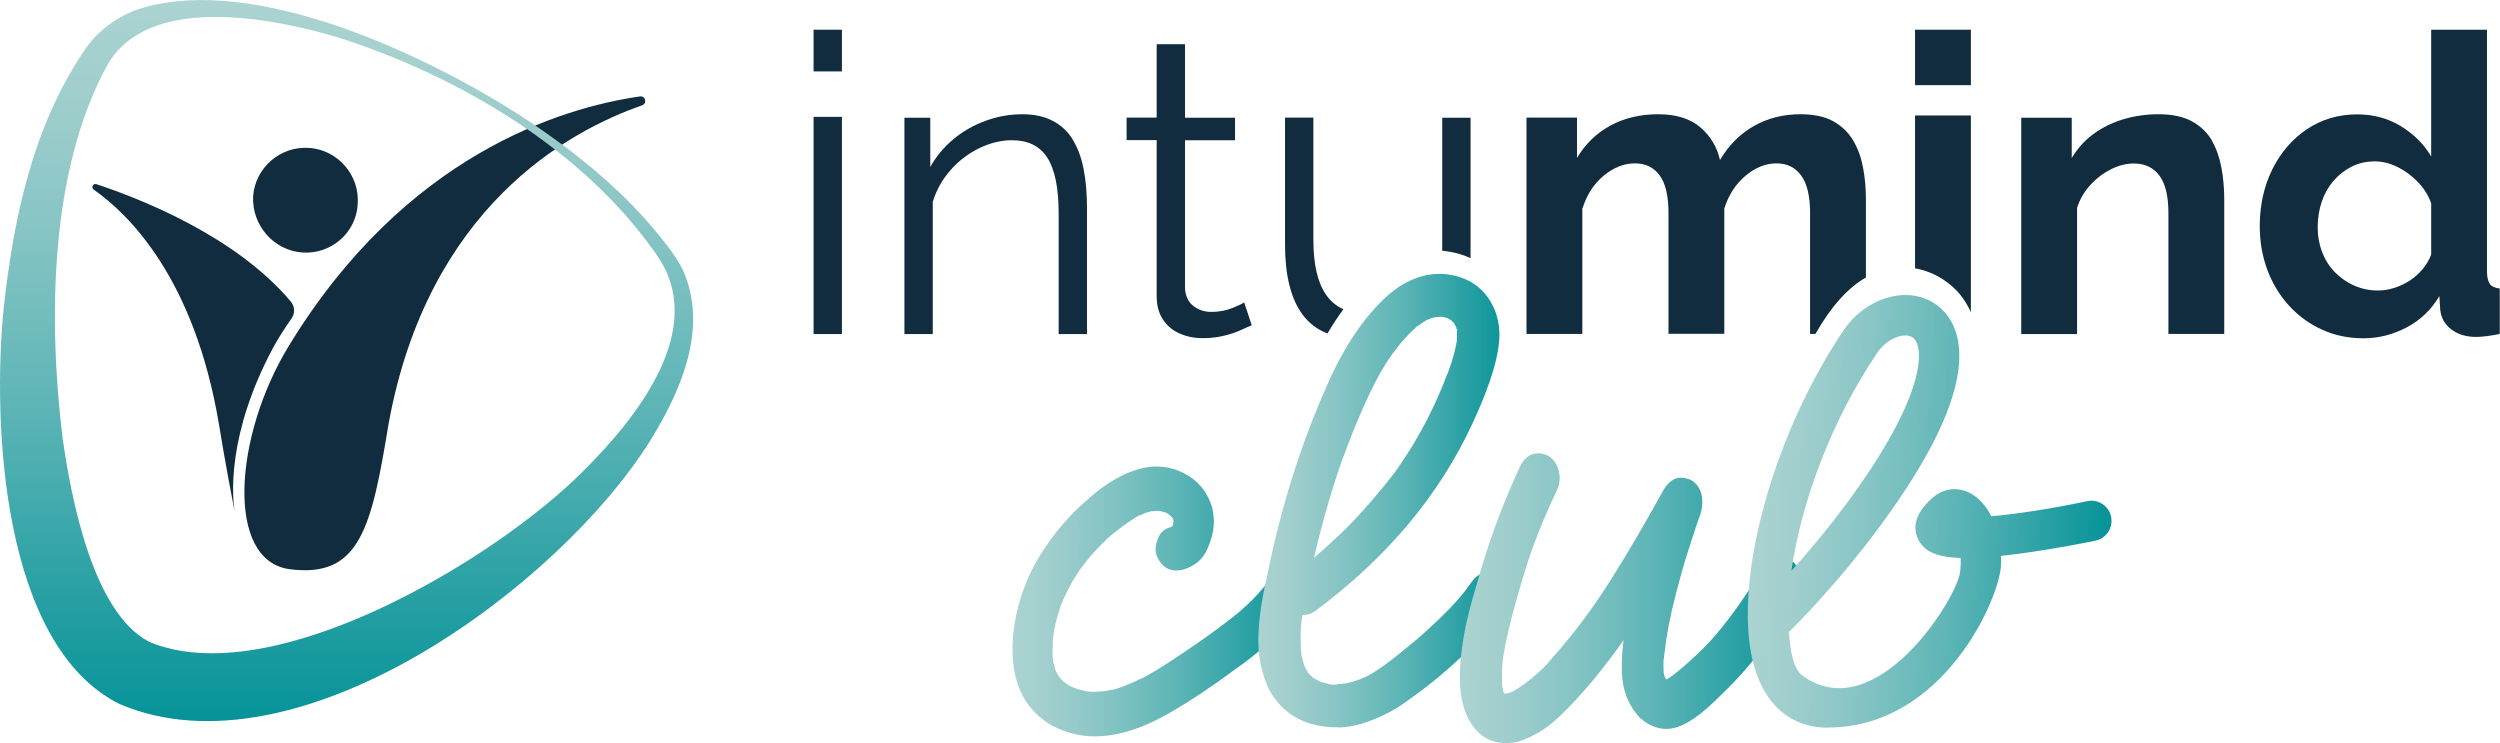 <svg xmlns="http://www.w3.org/2000/svg" xmlns:xlink="http://www.w3.org/1999/xlink" id="Ebene_2" viewBox="0 0 201.98 60.03"><defs><style>      .cls-1 {        fill: #112c3e;      }      .cls-2 {        fill: url(#Unbenannter_Verlauf_430_Kopie-4);      }      .cls-3 {        fill: url(#Unbenannter_Verlauf_430_Kopie-3);      }      .cls-4 {        fill: url(#Unbenannter_Verlauf_430_Kopie-5);      }      .cls-5 {        fill: url(#Unbenannter_Verlauf_430_Kopie-2);      }      .cls-6 {        fill: url(#Unbenannter_Verlauf_430_Kopie);      }    </style><linearGradient id="Unbenannter_Verlauf_430_Kopie" data-name="Unbenannter Verlauf 430 Kopie" x1="28" y1="0" x2="28" y2="58.27" gradientUnits="userSpaceOnUse"><stop offset="0" stop-color="#abd3d1"></stop><stop offset=".12" stop-color="#a1cfcd"></stop><stop offset=".31" stop-color="#88c5c5"></stop><stop offset=".56" stop-color="#5eb5b6"></stop><stop offset=".84" stop-color="#259fa3"></stop><stop offset="1" stop-color="#059398"></stop></linearGradient><linearGradient id="Unbenannter_Verlauf_430_Kopie-2" data-name="Unbenannter Verlauf 430 Kopie" x1="81.8" y1="48.59" x2="105.32" y2="48.59" xlink:href="#Unbenannter_Verlauf_430_Kopie"></linearGradient><linearGradient id="Unbenannter_Verlauf_430_Kopie-3" data-name="Unbenannter Verlauf 430 Kopie" x1="101.67" y1="40.44" x2="122.06" y2="40.44" xlink:href="#Unbenannter_Verlauf_430_Kopie"></linearGradient><linearGradient id="Unbenannter_Verlauf_430_Kopie-4" data-name="Unbenannter Verlauf 430 Kopie" x1="112.92" y1="48.47" x2="140.75" y2="48.47" gradientTransform="translate(6.24 -.19) rotate(.02) scale(.99 1) skewX(.04)" xlink:href="#Unbenannter_Verlauf_430_Kopie"></linearGradient><linearGradient id="Unbenannter_Verlauf_430_Kopie-5" data-name="Unbenannter Verlauf 430 Kopie" x1="222.66" y1="91.54" x2="251.64" y2="91.54" gradientTransform="translate(-75.87 -62.36) rotate(3.03)" xlink:href="#Unbenannter_Verlauf_430_Kopie"></linearGradient></defs><g id="Ebene_1-2" data-name="Ebene_1"><g><g><path class="cls-1" d="M23.43,45.99c5.64.72,6.58-3.32,7.96-11.72,3.17-17.48,14.5-23.68,20.49-25.76.42-.15.27-.78-.17-.72-6.33.91-18.98,4.71-28.39,20.18-4.42,7.24-5.14,17.36.11,18.02"></path><path class="cls-1" d="M17.68,34.22c.55,3.37,1.11,6.25,1.27,7.08-.17-1.16-.66-6.19,3.15-13.27.46-.84.96-1.59,1.46-2.31.29-.41.26-.97-.06-1.35-4.42-5.26-12.06-8.28-15.71-9.49-.27-.09-.45.27-.22.44,2.82,1.97,8.12,7.14,10.11,18.9"></path><path class="cls-1" d="M24.42,20.4c2.32.17,4.37-1.6,4.48-3.92.17-2.32-1.6-4.37-3.92-4.53-2.32-.17-4.37,1.6-4.53,3.92-.11,2.32,1.66,4.37,3.98,4.53"></path></g><path class="cls-6" d="M11.99,51.83c9.96,4.24,28.13-6.69,35.17-13.81,4.27-4.24,10.14-11.53,5.85-17.49-5.9-8.47-15.96-14.39-25.68-17.5-5.33-1.6-15.36-3.57-18.66,2.23-4.68,8.55-4.77,20.59-3.62,30.08.7,4.93,2.43,14.06,6.94,16.48h0ZM9.66,56.88C.13,52.13-.63,34.16.3,24.88c.79-7.23,2.36-14.7,6.52-20.81,1.07-1.64,2.86-2.9,4.72-3.44,9.15-2.66,22.73,3.74,30.4,8.64,4.49,2.93,8.71,6.29,11.99,10.61.55.73,1.11,1.53,1.44,2.41,1.74,4.55-.44,9.43-2.82,13.28-7.33,11.79-28.52,27.45-42.89,21.31h0Z"></path><g><g><g><rect class="cls-1" x="65.73" y="9.44" width="2.29" height="17.55"></rect><rect class="cls-1" x="65.73" y="2.4" width="2.29" height="3.37"></rect><path class="cls-1" d="M86.68,11.29c-.4-.66-.94-1.17-1.62-1.52-.67-.36-1.49-.54-2.46-.54-1.03,0-2.03.18-3,.54-.97.36-1.83.85-2.59,1.49-.76.64-1.38,1.38-1.85,2.23v-3.98h-2.09v17.48h2.29v-10.68c.29-.96.77-1.81,1.43-2.56.66-.75,1.43-1.34,2.31-1.77.88-.43,1.76-.65,2.66-.65,1.3,0,2.26.47,2.86,1.42.61.95.91,2.45.91,4.5v9.74h2.29v-10.22c0-1.14-.09-2.17-.27-3.1-.18-.93-.47-1.72-.88-2.38Z"></path><path class="cls-1" d="M99.58,24.88c-.52.21-1.09.32-1.72.32-.54,0-1.02-.16-1.43-.47-.42-.32-.65-.79-.69-1.42v-11.98h4.04v-1.82h-4.04V3.57h-2.29v5.93h-2.43v1.82h2.43v12.62c0,.74.17,1.37.51,1.88.34.51.79.89,1.36,1.13.57.25,1.18.37,1.84.37s1.21-.07,1.75-.2,1-.29,1.38-.47c.38-.18.66-.3.84-.37l-.61-1.85c-.11.09-.43.24-.94.45Z"></path><rect class="cls-1" x="154.72" y="2.4" width="4.51" height="4.48"></rect><path class="cls-1" d="M178.72,11.38c-.37-.65-.91-1.18-1.62-1.57-.71-.39-1.61-.58-2.71-.58-1.01,0-1.97.14-2.88.42-.91.28-1.71.68-2.41,1.2-.7.52-1.27,1.16-1.72,1.92v-3.26h-4.08v17.48h4.51v-10.19c.22-.7.58-1.32,1.08-1.86.49-.54,1.05-.96,1.67-1.27.62-.31,1.23-.46,1.84-.46.88,0,1.56.32,2.05.96.49.64.74,1.66.74,3.05v9.76h4.51v-10.89c0-.84-.07-1.68-.22-2.5-.15-.82-.4-1.56-.77-2.21Z"></path><path class="cls-1" d="M201.17,22.94c-.16-.2-.24-.54-.24-1.01V2.4h-4.51v10.24c-.58-.99-1.4-1.8-2.44-2.44-1.04-.64-2.22-.96-3.52-.96-1.53,0-2.89.4-4.08,1.2-1.19.8-2.12,1.88-2.8,3.25-.67,1.37-1.01,2.89-1.01,4.58,0,1.27.21,2.45.62,3.55.41,1.1,1,2.06,1.75,2.88.75.82,1.64,1.47,2.66,1.93,1.02.47,2.14.7,3.35.7s2.37-.29,3.49-.88c1.11-.58,1.99-1.43,2.64-2.53l.07,1.11c.07.65.37,1.18.89,1.58.53.4,1.2.61,2,.61.49,0,1.13-.08,1.92-.24v-3.67c-.38-.04-.65-.17-.81-.37ZM196.42,20.57c-.16.42-.39.81-.69,1.17-.3.36-.65.67-1.04.93-.39.25-.81.45-1.25.59-.44.14-.87.21-1.3.21-.7,0-1.34-.13-1.94-.4-.6-.26-1.12-.63-1.57-1.09-.45-.46-.79-1.01-1.03-1.64-.24-.63-.35-1.29-.35-2s.11-1.38.32-2.02c.21-.64.53-1.2.94-1.69.41-.48.9-.87,1.47-1.16.56-.29,1.19-.43,1.89-.43.61,0,1.21.15,1.82.45s1.16.7,1.65,1.21c.49.51.85,1.08,1.08,1.72v4.13Z"></path><path class="cls-1" d="M157.1,22.66c.95.63,1.66,1.5,2.13,2.57v-15.9h-4.51v12.35c.82.14,1.62.46,2.38.97Z"></path><path class="cls-1" d="M127.87,16.79c.34-1.07.9-1.94,1.7-2.6.8-.66,1.63-.99,2.51-.99s1.52.32,2,.96c.48.64.72,1.66.72,3.05v9.76h4.51v-10.12c.34-1.08.9-1.96,1.7-2.64.8-.67,1.63-1.01,2.51-1.01s1.52.33,2,.98c.48.65.72,1.67.72,3.04v9.76h.43c1.25-2.2,2.61-3.72,4.08-4.56v-6.33c0-.84-.07-1.68-.22-2.5-.15-.82-.41-1.56-.79-2.21-.38-.65-.92-1.18-1.6-1.57-.69-.39-1.58-.58-2.68-.58-1.39,0-2.64.32-3.76.95-1.11.63-2.03,1.55-2.74,2.75-.23-1.04-.75-1.92-1.57-2.63s-1.96-1.07-3.42-1.07-2.75.31-3.87.92c-1.12.61-2.02,1.48-2.69,2.61v-3.26h-4.08v17.48h4.51v-10.19Z"></path><g><path class="cls-1" d="M118.81,20.85v-11.34h-2.29v10.75c.85.08,1.61.28,2.29.6Z"></path><path class="cls-1" d="M107.25,26.94c.41-.7.84-1.35,1.29-1.96-.56-.24-1.03-.63-1.4-1.16-.69-.98-1.03-2.47-1.03-4.46v-9.86h-2.29v10.27c0,2.48.47,4.36,1.41,5.64.53.71,1.2,1.22,2.01,1.53Z"></path></g></g><g><path class="cls-5" d="M88.78,59.49c-1.18.04-2.29-.18-3.34-.65-1.05-.47-1.9-1.2-2.57-2.2-.67-1.06-1.02-2.33-1.06-3.79-.03-.9.04-1.78.19-2.63.34-1.89.99-3.65,1.97-5.26,1.07-1.75,2.35-3.27,3.85-4.56,1.85-1.67,3.64-2.57,5.36-2.71,1.06-.03,2.02.23,2.9.79.88.56,1.49,1.38,1.84,2.47.09.36.13.72.15,1.07.02.7-.15,1.48-.52,2.33-.37.85-1.05,1.42-2.06,1.7l-.41.04c-.75.02-1.3-.39-1.64-1.23-.05-.16-.08-.32-.08-.47,0-.3.08-.64.25-1.02.18-.38.48-.63.89-.76.01,0,.05,0,.1-.02.05,0,.11-.03.17-.07h.02s-.03.03-.06.04c-.02,0-.04.02-.07.03-.02,0-.04.01-.06.01v-.02s.16-.05.16-.05c.01,0,.02,0,.02.02l-.13.05s0-.03.01-.03.01,0,.02-.01c0,0,.03-.04.08-.09v-.02s-.11.2-.11.2l.11-.23.07-.08v.02s-.11.13-.11.13l.08-.2s0-.05,0-.1c0-.05.02-.08.03-.1-.01.02-.02.06-.02.13v-.2s-.05-.02-.05-.02l.07.15h-.02c-.03-.13-.05-.23-.05-.3h-.02c0,.08.02.14.05.17h.02s-.02-.05-.02-.05c-.05-.1-.09-.16-.13-.2-.04-.03-.07-.05-.08-.05l.14.12c-.17-.18-.26-.28-.26-.29l.05.02.05.02s.05.06.05.07l-.07-.02c-.14-.11-.3-.21-.48-.29l.11.05-.05-.02h-.09c-.12-.06-.26-.1-.41-.11l-.66.04s.08-.01.09-.03h.02s-.04.03-.09.04c-.05,0-.1.02-.17.04-.07.02-.15.04-.24.07s-.18.06-.26.11c-.08.04-.14.07-.17.07s-.07.01-.11.03h.02s.04-.02.07-.05c-.57.3-1.28.8-2.15,1.49-.34.28-.51.42-.52.43,0,0-.01.02-.01.04,0-.02.01-.03.04-.05.03-.02.04-.03.04-.05v.02s-.09.08-.09.08c-.94.88-1.76,1.84-2.47,2.9l.09-.13-.35.56c-.39.66-.72,1.35-1,2.05l-.08.25.02-.05s0-.06.02-.08c0,.03-.01.07-.04.1v.07s-.02.03-.02.03c-.29.89-.48,1.75-.56,2.57.01-.02.02-.04.02-.08l-.02.98c0,.33.02.57.04.7v-.12s-.03-.05-.03-.05l.02.02v.15s.26.89.26.89l-.05-.1h.02s.29.52.29.52c-.03-.03-.05-.06-.05-.09s0-.04-.02-.04v.02c.22.26.33.39.34.39s.02,0,.02.02c0,.02.02.03.04.04.02,0,.03.02.06.04.02.02.03.03.04.05l-.09-.1s0,.03.02.04c.02,0,.03.02.03.02,0,0,.02.01.03.01l.02.02c.29.21.55.35.76.43l-.11-.05s.06.03.14.05c.38.14.78.24,1.19.31l-.09-.02.27.02h.36c.42-.02.75-.05.97-.09h-.07s.04-.02.04-.02c.11,0,.17-.01.2-.03.21,0,.61-.12,1.19-.35.58-.23,1.01-.42,1.3-.58.03,0,.05,0,.07-.03-.01.02-.03.03-.03.03s-.03,0-.08.03l.29-.13c.8-.44,1.69-.99,2.67-1.65l.27-.18c1.79-1.19,3.36-2.32,4.7-3.41l.4-.36h.02s.02-.05.07-.09c.04-.04.1-.08.16-.12.63-.6,1.22-1.24,1.75-1.93.31-.36.66-.54,1.07-.56h.38c.23,0,.51.17.84.49.33.32.51.71.52,1.16v.42c0,.27-.14.59-.43.96-1.49,1.78-3.16,3.31-5.03,4.6-1.73,1.3-3.51,2.49-5.35,3.56-2.09,1.2-4,1.82-5.72,1.87Z"></path><path class="cls-3" d="M108.14,58.76c-.72.02-1.46-.07-2.21-.27-1.51-.46-2.65-1.39-3.42-2.81-.52-1.15-.8-2.34-.84-3.59-.05-1.52.2-3.41.73-5.67,1.04-5.2,2.56-10.1,4.55-14.68,1.35-3.24,2.96-5.75,4.81-7.54,1.39-1.33,2.85-2.02,4.36-2.07h.5c2.09.19,3.49,1.21,4.21,3.08.19.54.29,1.09.31,1.64.05,1.68-.67,4.12-2.15,7.31-2.7,5.85-6.96,10.93-12.79,15.25-.26.17-.54.26-.82.27-.63.02-1.14-.26-1.54-.83-.17-.27-.25-.55-.26-.84-.02-.63.26-1.16.83-1.59.57-.43,1.14-.88,1.71-1.35.02,0,.04-.01.07-.04.03-.03.05-.04.07-.05.02,0,.07-.05.16-.14l-.07.05s.18-.16.39-.33c1.03-.92,1.83-1.67,2.39-2.25,1.19-1.23,2.39-2.63,3.59-4.18l.34-.5v.02s-.07.07-.07.07c0-.02.01-.03.05-.05l.14-.22c1.45-2.1,2.67-4.44,3.67-7.02.01-.06.04-.13.07-.18.03-.06.06-.12.09-.18l.02-.1v.05s-.04.05-.04.05l.04-.1c.32-.85.54-1.64.66-2.37.03-.1.04-.2.04-.29v.17s-.02,0-.02,0v-.63c0-.21-.01-.31-.03-.31l.03.07v.12s.03,0,.03,0c0-.1-.03-.16-.08-.19,0-.05,0-.08-.02-.11,0-.02-.02-.05-.04-.08-.02-.03-.03-.06-.03-.1l.08.14-.07-.12c-.07-.06-.1-.12-.1-.17.02,0,.04.02.07.07l-.37-.35s.03.06.1.09c-.13-.09-.21-.15-.24-.16-.03-.02-.05-.03-.05-.05h.05s.02.02.02.02l-.67-.15h.02s.09.02.17.02c-.28,0-.53.02-.73.05l.12-.03s-.09.05-.19.05c-.08.03-.13.05-.15.05s-.05,0-.08.03c-.03.02-.06.03-.09.03l-.16.08.09-.05-.19.1c-.16.09-.3.18-.44.28-.08.07-.16.13-.25.18l-.07.03.09-.08s-.08.09-.11.11c-.03.03-.05.05-.05.06-.66.59-1.23,1.22-1.72,1.92l-.05.07h-.02s-.07.1-.07.1l-.05.07c-.64.89-1.25,1.97-1.84,3.23-.7,1.49-1.34,3.02-1.92,4.59l-.07.2.04-.15v.05s-.26.66-.26.66c-1.35,3.86-2.42,8.08-3.22,12.68-.01.15-.03.28-.06.41v.15s-.02.07-.02.07l.02-.19c0,.1,0,.15-.02.15-.03.5-.04,1-.03,1.5,0,.32.03.64.08.94v.05s-.02-.05-.02-.05v-.02s.02.04.03.12c.13.53.22.83.29.89,0,.03.02.06.05.1-.05,0-.07-.05-.08-.14h-.02s.02.02.02.02c0,.02,0,.04.01.06,0,.02.05.08.11.15.07.08.12.17.15.26l.03.05v-.02s-.03,0-.04-.02c0-.02-.02-.04-.03-.06,0-.02-.03-.04-.06-.03l.51.49s-.06-.04-.15-.12l.19.14.53.28s-.1-.02-.17-.07h-.02s.06.03.12.05l.21.07.48.11c.08,0,.13,0,.17.02h.07s0,.02,0,.02c-.02,0-.04,0-.07,0-.03,0-.06-.02-.07-.03h-.07c.06.05.16.07.29.07.28,0,.46-.03.52-.06.25,0,.4-.02.45-.04h.07s-.02.02-.02.02h-.07s.05-.02.05-.02h.07c.53-.1,1.03-.26,1.5-.48.08-.03.13-.05.16-.05l-.16.08.05-.03s.06-.05.09-.06c.03,0,.06-.02.09-.04.73-.34,2.01-1.28,3.84-2.81.05-.07.11-.12.18-.15-.05.05-.08.08-.12.08v.02c.08-.07.12-.1.14-.11.02,0,.03-.03.05-.06l.28-.23c1.97-1.76,3.26-3.11,3.88-4.07.03-.02.05-.04.07-.07s.03-.05.05-.06c.02,0,.02-.02.02-.04l-.05.07.07-.1c.39-.58.86-.87,1.42-.89.27,0,.56.06.88.19.59.34.9.85.92,1.55,0,.29-.07.57-.24.83-.47.68-.97,1.33-1.5,1.96-2,2.24-4.23,4.22-6.68,5.92-1.11.81-2.33,1.41-3.66,1.81-.61.18-1.22.28-1.84.3Z"></path><path class="cls-2" d="M121.81,60.03c-1.63.05-2.78-.82-3.46-2.6-.24-.74-.37-1.5-.4-2.3-.06-2.17.38-4.79,1.34-7.85.92-3.35,2.1-6.57,3.54-9.64.34-.66.81-1,1.4-1.02.3,0,.59.07.88.22.57.37.87.96.9,1.76,0,.33-.06.66-.21.98-.74,1.53-1.4,3.11-2,4.74-.32.88-.74,2.23-1.26,4.05-.55,1.95-.92,3.53-1.1,4.75l-.02.2c-.03.15-.04.27-.04.36l-.03.5v1.03s.04.47.04.47l-.03-.22c.02.06.03.09.03.11s.01.09.04.21c.03.12.06.23.09.32-.03-.07-.05-.12-.05-.14v-.06s.12.28.12.28l-.12-.16.1.11-.12-.11-.05-.03.14.05.14.02-.19-.02.4-.04-.14.06s.04-.04.12-.06c.08-.02.12-.03.14-.03v-.03s.37-.15.37-.15c0-.02,0-.03.02-.03l.37-.23c.66-.45,1.28-.95,1.86-1.51l-.11.11.14-.14c.23-.23.46-.48.68-.75,1.82-2.04,3.44-4.22,4.88-6.52s2.82-4.67,4.16-7.11c.39-.66.85-1,1.4-1.02.28,0,.58.07.9.22.54.36.83.91.85,1.68.01.35-.04.71-.16,1.06-.2.56-.4,1.14-.58,1.72l-.19.56-.02.11-.09.25c0,.07-.01.11-.04.11-.33,1.01-.69,2.28-1.08,3.8-.45,1.71-.75,3.3-.91,4.8-.02.02-.02.06-.02.13s0,.13-.02.2c-.01.07-.02.11-.02.13v-.08c-.01.26-.01.53,0,.81v.33c0-.07,0-.12,0-.13,0,0,0-.01.01-.01v.06c0,.06,0,.09.02.1,0,0,.01.02.01.04l.08.33-.05-.19c.05.09.07.15.08.17s.03.06.07.11l.07.08-.12-.11s.04.03.06.04c.02,0,.04.02.04.04-.02,0-.03,0-.05-.01-.02,0-.04-.01-.06-.01s-.04,0-.04-.03l.09.03h-.14s.14,0,.14,0h-.14c.06-.02.1-.03.1-.03h.06s.06-.02.09-.06h.05s-.12.06-.12.06c.57-.35,1.33-.98,2.29-1.88.09-.08.14-.12.15-.14s.03-.04.06-.06c.03-.02.05-.04.07-.06l-.07.06c1.28-1.17,2.71-2.95,4.28-5.34,0-.06.02-.11.07-.17l.07-.06-.07.11.04-.11c.03-.08.06-.11.09-.11l.65-1.19c.39-.64.85-.97,1.38-.99.28,0,.59.07.92.22.57.35.87.93.9,1.73,0,.33-.07.66-.23.98-1.7,3.25-3.89,6.11-6.55,8.59l-.09.09c-1.54,1.51-2.84,2.29-3.9,2.32-.77.02-1.5-.27-2.21-.88-.92-.98-1.41-2.2-1.47-3.66-.04-1.28.08-2.56.36-3.83v-.06c.48-2.71,1.46-6.25,2.95-10.63.03-.06.05-.12.06-.2,1.01.64,2,1.29,2.99,1.95-4.16,7.62-7.96,13.06-11.42,16.32-.99.96-2.1,1.63-3.32,2.02-.28.06-.55.1-.82.11Z"></path></g></g><path class="cls-4" d="M147.66,58.79c-2.39,0-3.8-1.2-4.53-2.11-2.79-3.48-1.94-9.94-1.18-13.49,1.22-5.7,3.77-11.72,7-16.51,1.76-2.61,5.02-3.6,7.26-2.22,1.43.89,4.22,3.88-.72,12.58-2.47,4.34-6.49,9.52-10.77,13.84-.06.06-.13.12-.2.17.14,1.56.33,3,1.16,3.58,5.9,4.15,12.43-6.27,12.68-8.42.05-.41.06-.78.04-1.13-1.94-.06-2.94-.54-3.42-1.49-.37-.73-.48-1.91,1.11-3.34.85-.76,1.95-.94,2.96-.47.75.35,1.38,1.03,1.83,1.93,2.03-.18,4.76-.59,7.75-1.22.88-.19,1.75.38,1.93,1.26s-.38,1.75-1.26,1.93c-.12.03-3.01.63-6.06,1.04-.56.07-1.09.14-1.58.19.01.25.01.51,0,.77-.07,2.5-4.55,13.1-14,13.1ZM153.93,27.1c-.7,0-1.65.49-2.27,1.41-3.83,5.67-6.18,12.32-6.93,17.61,3.18-3.53,6.04-7.37,7.92-10.69,2.88-5.06,2.68-7.67,1.84-8.19-.15-.09-.34-.14-.56-.14Z"></path></g></g></g></svg>
